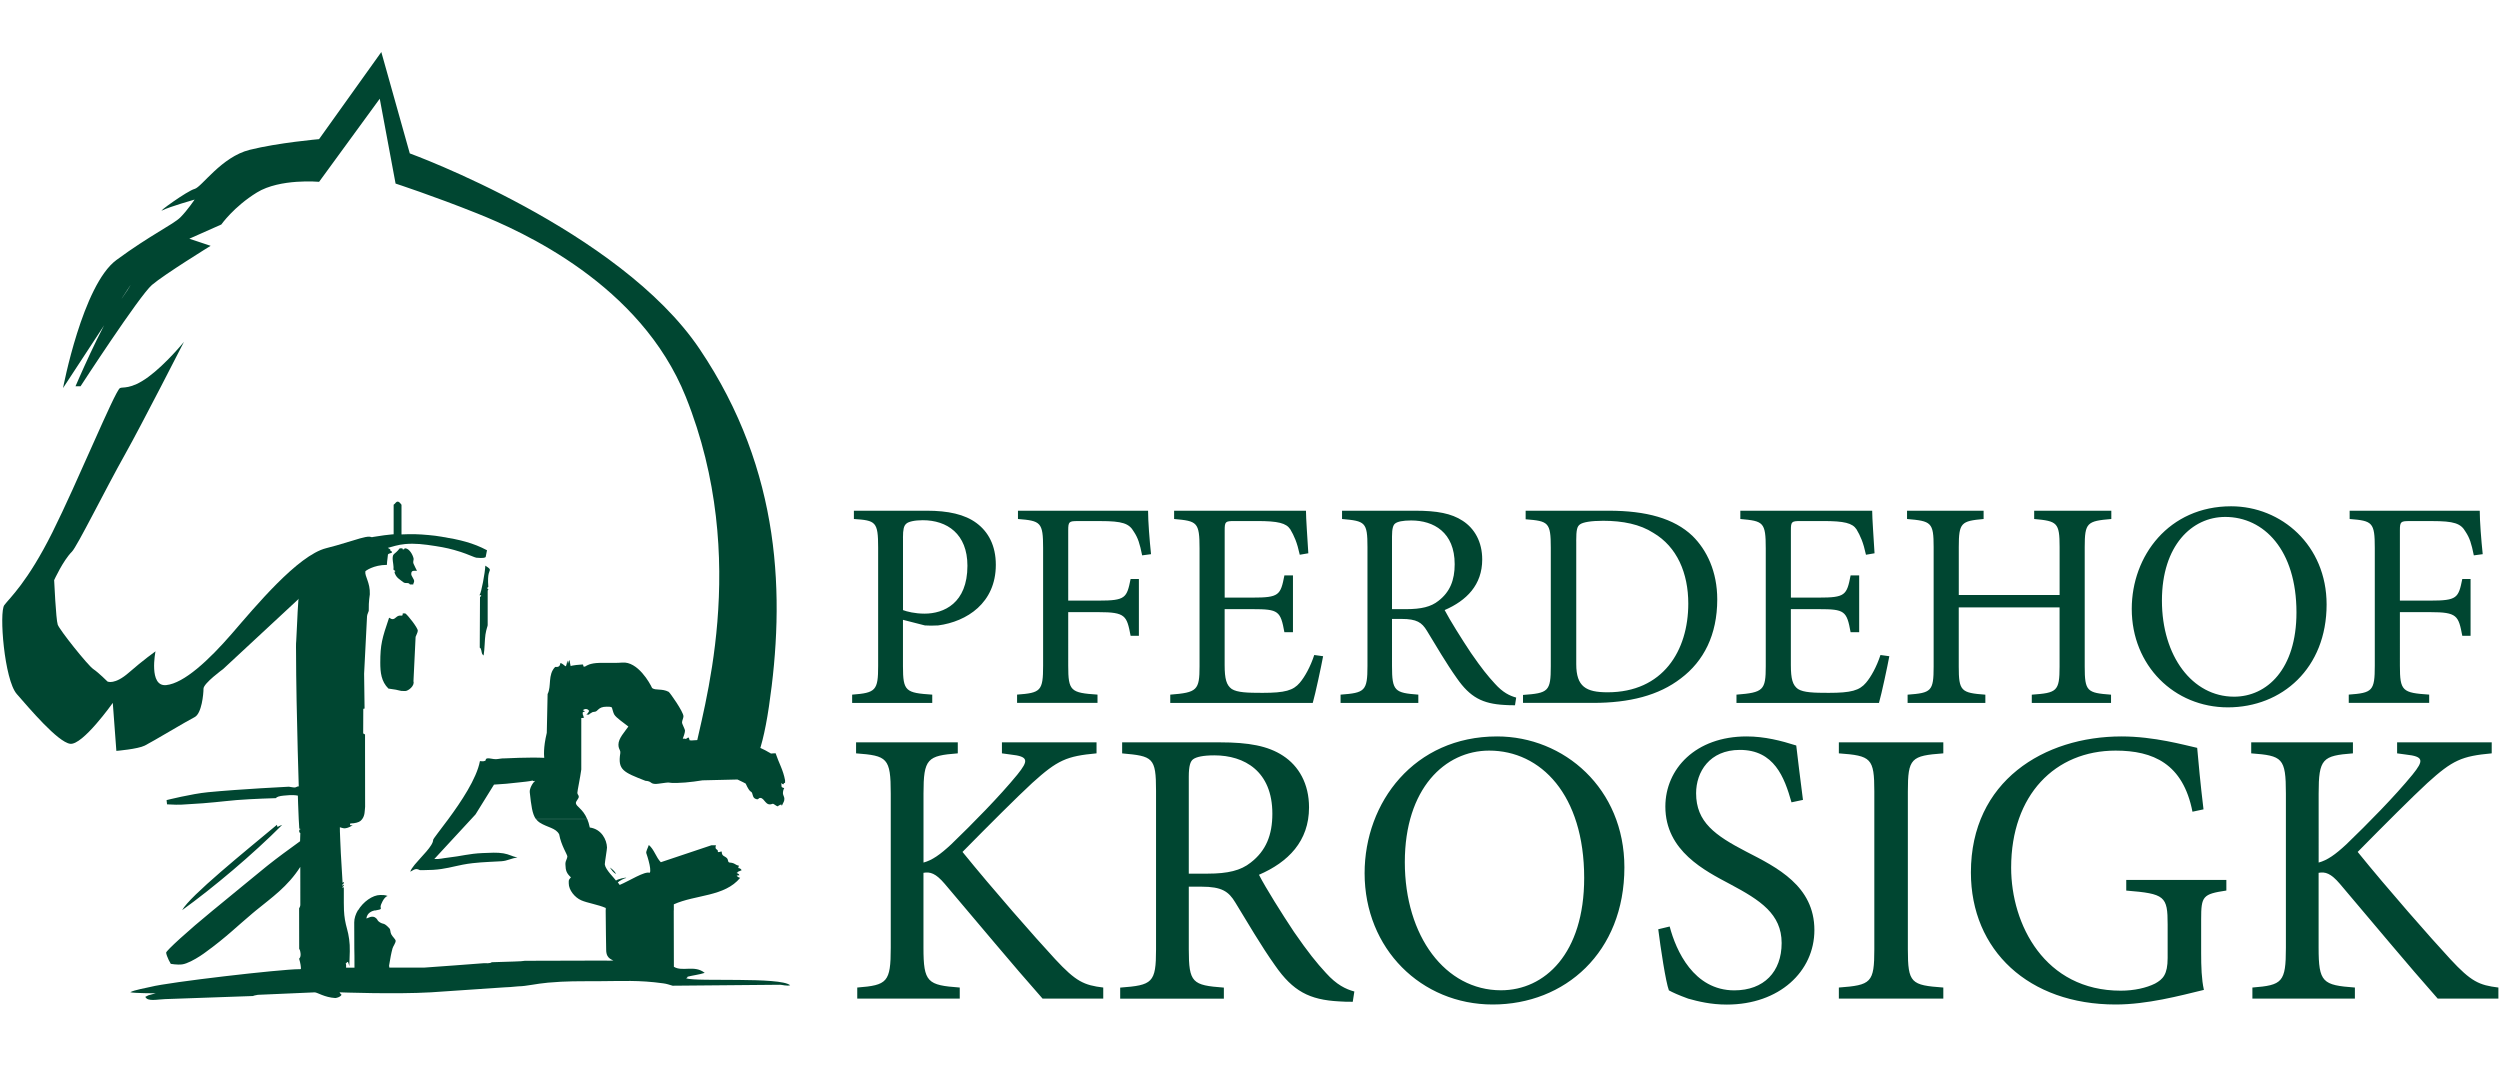 <?xml version="1.0" encoding="utf-8"?>
<!-- Generator: Adobe Illustrator 24.0.2, SVG Export Plug-In . SVG Version: 6.00 Build 0)  -->
<svg version="1.1" id="Ebene_1" xmlns="http://www.w3.org/2000/svg" xmlns:xlink="http://www.w3.org/1999/xlink" x="0px" y="0px"
	 viewBox="0 0 700 300" style="enable-background:new 0 0 700 300;" xml:space="preserve">
<style type="text/css">
	.st0{clip-path:url(#SVGID_2_);fill:#004631;}
</style>
<g>
	<defs>
		<rect id="SVGID_1_" x="0.65" y="14.57" width="698.9" height="266.69"/>
	</defs>
	<clipPath id="SVGID_2_">
		<use xlink:href="#SVGID_1_"  style="overflow:visible;"/>
	</clipPath>
	<path class="st0" d="M164.43,229.33c0.28,0.66,0.52,1.44,0.71,2.37c3.27,0.44,4.75,3.4,4.82,5.6c0.01,0.5-0.61,4.12-0.61,4.63
		c0,0.06,0,0.12,0.01,0.18l-4.6,0h4.6c0.21,1.46,2.76,3.86,3.12,4.45c0.33-0.37,2.88-1.01,2.85-0.73c-0.48,0.03-2.01,0.88-2.35,1.25
		c0.17,0.12,0.37,0.53,0.53,0.7c2.62-1.08,7.07-3.96,8.38-3.38c-0.02-0.14,0.16-0.04,0.18-0.54c0.02-0.48-0.06-1.1-0.19-1.73
		c-0.31-1.5-0.87-3.1-0.91-3.22c-0.17-0.48,0.41-1.43,0.7-2.32c1.52,1.28,2.02,3.48,3.36,4.83l14.15-4.74h1.29
		c-0.5,1.45,0.7,0.9,0.53,1.87c0.36,0.16,0.61-0.14,1.08-0.12c0,1.41,0.87,1.19,1.48,1.88c0.43,0.48,0.13,1.18,0.81,1.21
		c0.9,0.04,1.34,0.37,1.74,0.6h0c0.23,0.13,0.44,0.23,0.72,0.22c0.03,0.28,0,0.55-0.17,0.68c0.17,0.13,0.59-0.08,1,0.64l-1.04,0.43
		c0.03,0.14-0.2,0.21-0.37,0.34c0.17,0.13,0.6,0.14,0.8,0.64c-0.29,0.05-0.62,0.02-0.79,0.15c0.17,0.13,0.5,0.52,0.99,0.57
		c-4.35,5.32-12.51,4.68-18.58,7.42l0,1.7h-19.06c0-0.23,0-0.46,0-0.68c-2.05-0.92-5.21-1.41-6.85-2.14
		c-1.87-0.81-3.51-2.91-3.51-4.73c0-1.01-0.08-0.92,0.61-1.7c-1.18-1.09-1.5-1.86-1.54-3.55v0c0-0.14,0-0.29,0-0.44
		c0-0.5,0.54-1.35,0.54-1.85c0-0.53-1.75-3.12-2.29-6.2c-0.94-1.82-3.24-1.89-5.45-3.29c-0.42-0.27-0.76-0.6-1.05-1L164.43,229.33z
		 M111.92,153.53h0.6c0.5,0-0.1,0.3,0.41,0.3c0.51,0,0.08-0.35,0.58-0.3c1.11,0.09,2.07,1.8,2.29,2.83
		c0.11,0.53-0.31,0.86,0.04,1.59c0.34,0.72,0.67,1.45,0.91,1.87c-1.05,0.02-1.6-0.15-1.6,0.95c0,0.5,0.81,1.41,0.81,1.91
		s-0.22,0.49-0.25,0.97h-0.93c-0.41-0.73-1.19-0.11-1.87-0.64c-1.03-0.82-1.83-1.17-2.33-2.4c-0.26-0.64-0.04-0.51,0.13-0.67
		c-0.09-0.3-0.44-0.12-0.56-0.54c0.17-0.64-0.21-2.26-0.21-2.92C109.94,154.78,110.45,155.45,111.92,153.53 M112.77,171.76h0.71
		c0.63,0.37,3.5,4.01,3.5,4.82c0,0.5-0.41,1.14-0.61,1.73l-0.6,12.45c0.4,1.24-1.44,2.73-2.32,2.73c-2.15,0-0.77-0.2-4.69-0.69
		c-2.02-1.98-2.28-4.57-2.28-7.26c0-5.06,0.51-6.83,2.46-12.56c0.26-0.02,0.46,0.38,0.97,0.38c0.86,0,1.08-1.01,2.15-1h0.55
		C112.77,172.18,112.74,172.05,112.77,171.76 M152.34,210.14c0.05-1.14,0.24-2.78,0.76-4.95l0.23-10.86
		c1.14-2.21-0.02-5.39,2.11-7.58c0.88,0.07,1.37-0.14,1.45-1.07c0.47-0.03,0.91,0.51,1.46,0.89c0.35-0.19,0.38-1.24,0.49-1.64
		c0.1,0.2,0.09,0.56,0.2,0.91c0.11-0.35,0.13-0.78,0.44-1c0.06,0.5,0.17,1.13,0.31,1.67c0.27-0.21,2.75-0.46,3.26-0.46
		c0.51,0,0.03,0.61,0.54,0.61c0.54,0,0.54-0.55,2.59-0.91c1.79-0.32,5.47,0,8.04-0.23c4.35-0.38,7.76,5.76,8.37,7.13
		c1,0.75,2.74,0.07,4.63,1.06c0.34,0.18,4.15,5.61,4.15,6.85c0,0.5-0.4,1.21-0.4,1.71c0,0.5,0.83,1.85,0.83,2.35
		c0,0.5-0.44,1.82-0.63,2.16c0.18,0.15,0.62-0.06,0.79,0.12c0.36-0.01,0.43-0.41,0.91-0.38l0.23,0.76c0.95,0.16,0.66-0.15,6.51-0.15
		c0.83,0,2.71,0.41,5.34,0.46c3.22,0.06,6.4,0.97,9.42,2.54h0c0.51,0.27,1.01,0.55,1.51,0.86c0.38,0,0.83-0.1,1.29-0.08
		c0.92,2.77,2.12,4.64,2.65,7.58v0.7c-0.28,0.02-0.38,0.12-0.41,0.4c-0.27,0.03-0.55-0.2-0.66-0.37c0,0,0.07,0.37,0.07,0.87
		s0.32,0.33,0.77,0.61c-0.23,0.29-0.37,0.9-0.37,1.4c0,0.51,0.4,1.01,0.4,1.51c0,0.86-0.21,0.84-0.7,2.01c0,0-0.08-0.23-0.21-0.4
		c-0.13,0.17-0.82,0.27-0.86,0.55c-0.68-0.06-1.16-0.86-1.6-0.69c-1.91,0.76-2.11-1.61-3.36-1.67c-0.5-0.03-0.48,0.48-0.97,0.38
		c-1.13-0.24-1.08-1.05-1.3-1.65c-0.3-0.84-0.53,0.15-1.83-2.74c0,0-1.26-0.69-2.29-1.14l-9.8,0.23c-1,0.2-3.77,0.53-4.86,0.61
		c-4.04,0.3-4.25,0-4.75,0c-0.5,0-2.93,0.4-3.43,0.4c-1.72,0-1.04-0.75-2.95-0.88c-6.12-2.41-7.79-3-7.03-7.71
		c0.05-0.33,0-0.56-0.09-0.78c-0.16-0.4-0.43-0.78-0.43-1.62c0-1.81,1.74-3.55,2.78-5.09c-1.08-0.89-3.42-2.41-3.97-3.39
		c-0.3-0.55-0.46-1.42-0.65-1.95c-0.38-0.23-0.93-0.21-1.43-0.21c-2.65,0-2.29,1.45-3.6,1.45c-0.5,0-0.69,0.33-0.86,0.33
		c-0.37,0.38-0.26,0.02-0.5,0.43h-0.76c0.46-0.34,0.61-0.7,0.81-1.04c-0.18-0.15-0.4-0.52-0.91-0.52c-0.5,0-0.56,0.19-0.91,0.32
		c0.17,0.11,0.37,0.11,0.6,0.42c-0.29,0.06-0.42,0.03-0.6,0.2V200c0.18,0.16,0.15,0.9,0.42,0.76c-0.13,0.27-0.4,0.3-0.82,0.27v9.09
		h-2.61h2.61v5.33c-0.29,2.22-1.1,6.03-1.1,6.54c0,0.5,0.4,0.6,0.4,1.11s-0.81,1.21-0.81,1.71c0,1.05,1.9,1.53,3.15,4.5l-14.37,0
		c-0.99-1.4-1.29-3.71-1.7-7.52c-0.1-0.95,0.82-2.66,1.49-3.1c-0.01-0.16-0.52,0.22-0.67-0.14c-1.2,0.29-2.42,0.35-3.97,0.54
		c-2.67,0.31-4.18,0.45-6.86,0.6l-5.17,8.34l-1.17,1.27l-10.38,11.23c1.54,0.07,2.32-0.23,3.81-0.39c3.79-0.42,5.89-1.12,9.7-1.28
		c2.29-0.09,4.08-0.22,5.87,0.08c1.57,0.26,2.41,0.86,3.91,1.17c-1.81,0.2-2.71,0.92-4.51,1.04c-2.44,0.16-4.88,0.19-7.99,0.53
		c-1.02,0.11-1.93,0.26-2.78,0.42h-0.01c-2.81,0.54-5,1.26-8.37,1.46c-1.43,0.08-3.66,0.08-3.66,0.08c-0.09-0.05-0.58-0.3-0.99-0.3
		c-0.5,0-0.97,0.34-1.7,0.74c0.13-0.52,0.6-1.2,1.23-1.97h4.34h-4.34c1.87-2.27,5.16-5.28,5.17-6.93c0-0.31,1.91-2.65,4.28-5.87
		c3.47-4.7,7.91-11.29,8.82-16.2c0.22-0.07,0.75,0.22,1.43-0.08c0.41-0.18-0.07-0.56,0.69-0.69c0.53-0.09,1.61,0.25,2.36,0.23
		c0.68-0.02,1.68-0.29,2.57-0.23c0,0,6.69-0.35,10.96-0.15C152.42,212.21,152.27,211.55,152.34,210.14 M170.78,242.91
		c0.48,0.33,1.2,0.84,1.74,1.78C171.78,244.48,171.11,243.38,170.78,242.91 M135.89,158.38c0.52,0.42,1.27,0.69,1.27,1.19
		s-0.74,0.8-0.43,4.73c0.02,0.2-0.28-0.03-0.28,0.47c0,0.07,0.27,0.28,0.38,0.34c-0.09-0.01-0.28,0.01-0.28,0.4l0,9.54
		c0,0.26-0.37,1.02-0.62,2.61c-0.24,1.53-0.18,3.81-0.52,5.92c-0.18-0.38-0.27-0.16-0.42-0.52c-0.18-0.4-0.2-1.6-0.66-1.71
		l0.07-14.36c0.04,0.04,0.27,0.25,0.33-0.18c0.05-0.39-0.71,0.1-0.4-0.3C134.75,165.96,135.83,160.36,135.89,158.38 M77.55,230.94
		c0.06,0.29,0.03,0.42,0.18,0.59c0.34-0.19,0.75-0.39,1.28-0.56c-8.23,8.27-19.23,17.53-28.02,23.88
		C53.18,250.85,68.61,238.4,77.55,230.94 M55.99,267.71c-1.52,0.98-3.59,2.13-4.99,2.32c-1.34,0.18-3.18-0.15-3.18-0.15
		c-0.4-0.65-0.8-1.5-1.05-2.18c-0.15-0.42-0.25-0.77-0.25-0.96c0-0.53,6.14-6.16,13.09-11.84h2.72h-2.72
		c0.27-0.22,0.53-0.43,0.8-0.65c5.16-4.18,10.74-8.88,14.13-11.59c0.23-0.18,0.46-0.36,0.69-0.55c2.46-1.95,5.37-4.09,8.79-6.56
		l0.07-2.28c-0.18-0.17-0.32-0.12-0.32-0.62s0.23-0.37,0.4-0.49c0,0-0.1-0.12-0.37-0.15c-0.06-0.76-0.11-1.71-0.16-2.71
		c-0.15-3.04-0.24-6.52-0.24-6.52c-1.5-0.31-3.36-0.05-3.92-0.01c-1.22,0.09-2.18,0.41-2.16,0.71c0,0-6.75,0.19-11.06,0.54
		c-2.37,0.19-3.7,0.39-6.07,0.6c-2.65,0.23-4.15,0.4-6.8,0.52c-2.58,0.11-2.32,0.31-6.62,0.08l-0.13-1.19c0,0,7.03-1.77,11.62-2.21
		c9.15-0.88,22.61-1.54,22.61-1.54c0.2,0,1.11,0.22,1.61,0.22c0.5,0,0.61-0.32,1.17-0.32c0,0-0.13-4.15-0.29-10.06
		c-0.21-8.05-0.46-19.35-0.47-27.89c0-0.79-0.03-1.23,0-2.02c0.01-0.35,0.03-0.55,0.06-0.9c0.26-4.25,0.27-6.65,0.57-10.89
		c0.25-3.53,0.77-9.04,0.77-9.04c0-0.3,0.97-1.38,0.93-1.59c8.83-7.09,25-8.19,25-8.19l0-8.28c0.45-0.24,0.63-0.86,1.13-0.86
		c0.51,0,0.85,0.64,1.07,0.87l0,8.31c2.97-0.13,4.66-0.09,7.62,0.18c1.41,0.13,2.2,0.23,3.6,0.46c5.11,0.83,8.83,1.72,12.72,3.79
		l-0.38,1.92c-0.64,0.44-2.11,0.17-2.62,0.17c-0.31,0-2.63-1.07-4.35-1.61c-2.69-0.85-4.26-1.21-7.06-1.65
		c-3.29-0.51-5.74-0.81-8.53-0.56c-1.94,0.17-3.73,0.77-4.83,1.07c0.18,0.11,0.93,0.43,0.72,0.77c0.03,0.27,0.43-0.03,0.43,0.47
		c0,0.28-0.68,0.17-1.11,0.59c0.04,0.13-0.29,1.95-0.3,2.93c-3.75,0-6.02,1.71-6.03,1.8c-0.22,1.42,1.38,3.13,1.25,6.44
		c-0.02,0.5-0.34,1.59-0.3,4.64c0.04,0.04-0.48,1.03-0.48,1.51l-0.82,16.1l0.13,9.75c0,0-0.39,0-0.36,0.14l-0.03,6.78
		c-0.03,0.07,0.65,0.35,0.52,0.35l0,4.44l0.02,15.8c-0.13,1.17-0.04,2.35-0.79,3.39h-4.45l4.45,0c-0.14,0.19-0.32,0.39-0.53,0.57
		c-0.4,0.35-1.55,0.69-2.75,0.69c-0.28,0.12-0.09,0.29-0.13,0.43c0.17,0.14,0.54,0.07,0.73,0c-0.44,0.42-1.39,0.87-2.19,0.94
		c-0.43,0.04-1.41-0.31-1.41-0.31c-0.06,0.24,0.27,7.24,0.27,7.24l0.19,3.22h-5.82h5.82l0.3,5.06c0,0.2,0.35-0.52,0.35-0.01
		c0,0.5-0.4,0.24-0.4,0.74c0,0.51,0.4-0.54,0.4-0.04s-0.35,0.18-0.35,0.68c0,0.5,0.35-0.48,0.35,0.02v4.3
		c0,0.75,0.01,1.42,0.04,2.03v0c0.09,1.92,0.34,3.36,0.89,5.35c0.43,1.54,0.81,3.74,0.74,6.16l-0.04,1.29l-0.09,2.88
		c0,0-0.24-1.03-0.41-1.21c-0.36,0.01-0.28,0.34-0.62,0.46c0.17,0.11,0.15,0.82,0.12,1.15l2.35,0c0-1.62,0-2.63-0.01-3.29
		c-0.01-2.69-0.06,0.42-0.06-9.37c0-1.16,0.4-2.34,1.04-3.42l4.86,0c-1.03,0.24-2.25,0.72-2.5,2.29c0.37,0.06,1.63-1.09,2.75-0.04
		c0.5,0.47,0.24,0.61,0.94,1.08c1.19,0.78,1.11-0.05,2.82,1.81c0.25,0.27,0.16,1.03,0.47,1.61c0.4,0.75,1.18,1.36,1.22,1.8
		c0.05,0.56-0.7,1.51-0.88,2.15c-0.19,0.7-0.34,1.37-0.48,2.08c-0.15,0.82-0.29,1.69-0.48,2.74l0.08,0.54h9.83
		c0.51,0,16.65-1.23,16.65-1.23c0.4,0,1.75,0.13,2.19-0.27c5.05-0.18,8.46-0.2,9.28-0.4l22.01-0.06c0.5,0,2.22,0.07,2.76-0.04
		c-0.75-0.29-1.31-0.67-1.65-1.28c-0.24-0.43-0.36-0.99-0.36-1.72c0-0.48-0.13-7-0.14-11.07l19.06,0l0.03,12.79l0.01,3.06
		c2.42,1.47,5.8-0.59,8.63,1.7c-1.48,0.49-3.41,0.71-4.78,1.07c0.02,0.14-0.23,0.36-0.41,0.47c3.22,1.01,26.36-0.48,29.12,1.93
		c-0.88,0.28-2.3-0.14-2.81-0.14S188.33,276,188.33,276c-1-0.28-1.55-0.52-2.59-0.66c-6.93-0.96-11.32-0.63-18.57-0.6
		c-5.35,0.02-8.38-0.06-13.71,0.4c-3.25,0.28-6.24,1.03-8.31,1.03c-0.51,0-1.75,0.2-2.26,0.2c-0.5,0-2.25,0.14-2.45,0.14
		c0,0-9.63,0.66-15.78,1.07c-1.55,0.1-2.43,0.18-3.98,0.27c-9.98,0.58-25.64,0-25.64,0c0.18,0.09,0.33,0.62,0.62,0.67
		c-0.46,0.78-1.69,0.93-1.76,0.93c-3.08-0.18-5.01-1.59-5.79-1.59l-15.91,0.69c0.04,0.04-1.46,0.21-1.24,0.33
		c0,0-15.64,0.57-24.73,0.87c-2.22,0.07-4.93,0.77-5.54-0.64c0.17-0.03,0.5-0.29,0.84-0.42c0.37-0.14,2.11-0.56,2.11-0.56
		s-6.27-0.02-7.16-0.31c1.04-0.63,4.65-1.23,5.7-1.5c5.04-1.33,36.47-4.95,41.6-4.95c0.51,0,0.5,0.03,0.47-0.47
		c-0.04-0.9-0.47-2.45-0.5-2.48c-0.01-0.02,0.28-0.16,0.38-0.7c0.04-0.21,0.06-0.47,0.02-0.81c-0.05-0.5-0.12-0.82-0.38-1.25
		l-0.02-10.73v-0.6c0,0,0.4-0.6,0.34-1.01l-0.01-10.59c-3.54,5.53-7.96,8.56-12.42,12.2h0c-0.32,0.26-0.63,0.53-0.95,0.79
		c-4.36,3.66-7.41,6.74-13.03,10.81C57.35,266.78,56.74,267.23,55.99,267.71L55.99,267.71z M100.24,254.92
		c1.43-2.41,4.08-4.32,6.23-4.32c0.51,0,1.38-0.03,2.06,0.27c-1.09,0.29-1.96,2.6-1.96,2.85c0,0.5,0.02,0.15,0.07,0.65
		c0.03,0.33-0.69,0.36-1.53,0.56H100.24z"/>
	<path class="st0" d="M699.55,279.6v-3.09c-5.41-0.66-7.62-1.65-13.46-7.95c-5.52-5.96-17.55-19.65-25.94-30.02
		c7.51-7.62,15.34-15.45,19.54-19.32c7.06-6.4,9.6-7.51,17.99-8.28v-3.09h-26.49v3.09l2.43,0.33c5.08,0.55,5.08,1.66,1.88,5.63
		c-4.97,6.07-12.47,13.69-18.55,19.54c-3.09,2.87-5.3,4.42-7.73,5.08V222.2c0-9.83,1.1-10.6,9.6-11.26v-3.09h-28.48v3.09
		c8.72,0.66,9.71,1.22,9.71,11.26v43.16c0,9.71-0.99,10.49-9.38,11.15v3.09h28.7v-3.09c-9.05-0.66-10.16-1.43-10.16-11.15v-20.97
		c1.88-0.33,3.42,0.11,5.96,3.09c9.93,11.7,18.88,22.52,27.38,32.12H699.55z M623.39,246.38h-28.04v2.98
		c10.82,0.88,11.59,1.55,11.59,9.49v9.38c0,4.64-1.33,5.96-3.53,7.17c-2.43,1.21-5.85,1.99-9.6,1.99
		c-21.3,0-30.69-18.55-30.69-34.44c0-20.42,12.36-32.78,29.25-32.78c10.49,0,18.88,3.64,21.52,17.11l3.09-0.66
		c-0.88-7.28-1.43-13.36-1.77-17.22c-3.53-0.77-12.03-3.2-21.19-3.2c-21.64,0-42.17,12.47-42.17,38.08
		c0,21.85,16.23,36.98,40.51,36.98c8.83,0,17.88-2.43,24.73-4.09c-0.66-2.98-0.77-6.51-0.77-10.38v-9.38c0-6.51,0.44-7.06,7.06-8.06
		V246.38z M544.13,279.6v-3.09c-9.05-0.66-9.93-1.21-9.93-10.71v-44.15c0-9.38,0.88-10.04,9.93-10.71v-3.09h-29.25v3.09
		c9.05,0.66,9.93,1.32,9.93,10.71v44.15c0,9.38-0.88,10.04-9.93,10.71v3.09H544.13z M504.83,223.97
		c-0.88-6.96-1.43-11.26-1.88-15.23c-4.19-1.33-8.83-2.54-13.91-2.54c-14.24,0-22.74,9.05-22.74,19.65
		c0,12.47,11.15,17.99,18.21,21.75c8.28,4.42,14.35,8.28,14.35,16.45c0,8.06-4.97,13.25-13.25,13.25
		c-11.37,0-16.34-11.15-18.1-17.88l-3.2,0.77c0.66,5.3,2.1,14.79,2.98,17.11c0.99,0.55,2.65,1.32,5.41,2.32
		c2.76,0.77,6.29,1.66,10.82,1.66c14.68,0,24.51-9.27,24.51-20.86c0-12.36-10.49-17.55-19.1-21.97
		c-8.72-4.53-14.02-8.28-14.02-16.34c0-5.96,3.75-12.14,12.25-12.14c9.6,0,12.47,7.62,14.46,14.68L504.83,223.97z M416.97,210.17
		c14.46,0,26.6,12.36,26.6,35.65c0,21.19-11.04,31.46-23.29,31.46c-15.57,0-26.93-15.12-26.93-35.87
		C393.35,220.77,404.61,210.17,416.97,210.17 M419.18,206.2c-23.18,0-37.09,18.44-37.09,38.3c0,21.19,15.89,36.76,35.87,36.76
		c20.2,0,36.87-14.57,36.87-38.41C454.83,220.77,437.94,206.2,419.18,206.2 M332.86,244.61v-27.15c0-2.98,0.44-4.31,1.21-4.86
		c0.88-0.66,2.76-1.1,5.96-1.1c8.39,0,16.23,4.42,16.23,16.34c0,5.96-1.77,10.38-6.07,13.69c-2.76,2.21-6.4,3.09-12.03,3.09H332.86z
		 M379.22,277.62c-2.43-0.66-4.97-1.88-7.95-5.19c-2.65-2.87-4.97-5.74-8.94-11.48c-3.31-4.97-7.95-12.36-9.82-16.01
		c8.17-3.53,14.02-9.38,14.02-18.87c0-6.62-2.87-11.59-7.28-14.46c-4.2-2.76-9.6-3.75-17.66-3.75H314.2v3.09
		c8.61,0.77,9.49,1.1,9.49,10.49v44.38c0,9.38-0.99,10.04-10.04,10.71v3.09h29.03v-3.09c-8.83-0.66-9.82-1.32-9.82-10.71v-17.55
		h3.53c5.74,0,7.62,1.33,9.49,4.42c3.31,5.41,7.29,12.25,11.15,17.66c4.97,7.17,9.6,9.6,17.88,10.04c1.32,0.11,2.54,0.11,3.86,0.11
		L379.22,277.62z M308.91,279.6v-3.09c-5.41-0.66-7.62-1.65-13.47-7.95c-5.52-5.96-17.55-19.65-25.94-30.02
		c7.51-7.62,15.34-15.45,19.54-19.32c7.07-6.4,9.6-7.51,17.99-8.28v-3.09h-26.49v3.09l2.43,0.33c5.08,0.55,5.08,1.66,1.88,5.63
		c-4.97,6.07-12.47,13.69-18.54,19.54c-3.09,2.87-5.3,4.42-7.73,5.08V222.2c0-9.83,1.1-10.6,9.6-11.26v-3.09H239.7v3.09
		c8.72,0.66,9.71,1.22,9.71,11.26v43.16c0,9.71-0.99,10.49-9.38,11.15v3.09h28.7v-3.09c-9.05-0.66-10.16-1.43-10.16-11.15v-20.97
		c1.88-0.33,3.42,0.11,5.96,3.09c9.94,11.7,18.88,22.52,27.38,32.12H308.91z"/>
	<path class="st0" d="M695.16,155.17c-0.41-3.89-0.83-9.19-0.83-12.17h-36.43v2.32c6.38,0.5,7.04,0.91,7.04,8.11v32.95
		c0,7.12-0.66,7.62-7.29,8.11v2.32h22.52v-2.32c-7.53-0.5-8.2-0.99-8.2-8.11V171.4h8.53c7.53,0,7.87,0.99,8.94,6.62h2.32v-15.9
		h-2.32c-1.08,5.3-1.41,6.05-8.94,6.05h-8.53v-19.7c0-2.4,0.25-2.57,2.65-2.57h6.29c6.29,0,8.11,0.66,9.44,2.98
		c1.16,1.74,1.65,3.31,2.32,6.62L695.16,155.17z M623.06,144.74c10.85,0,19.95,9.27,19.95,26.74c0,15.9-8.28,23.59-17.47,23.59
		c-11.67,0-20.2-11.34-20.2-26.9C605.34,152.69,613.78,144.74,623.06,144.74 M624.71,141.76c-17.38,0-27.82,13.83-27.82,28.73
		c0,15.9,11.92,27.57,26.91,27.57c15.15,0,27.65-10.93,27.65-28.81C651.45,152.69,638.79,141.76,624.71,141.76 M591.18,143h-21.61
		v2.32c6.46,0.58,7.12,0.99,7.12,7.87v13.41h-28.23v-13.41c0-6.87,0.66-7.29,6.95-7.87V143h-21.44v2.32
		c6.79,0.58,7.45,0.91,7.45,7.87v33.45c0,6.96-0.66,7.37-7.29,7.87v2.32h21.77v-2.32c-6.79-0.5-7.45-0.99-7.45-7.87v-16.56h28.23
		v16.56c0,6.96-0.75,7.37-7.78,7.87v2.32h22.19v-2.32c-6.71-0.5-7.37-0.91-7.37-7.87v-33.45c0-6.87,0.66-7.29,7.45-7.87V143z
		 M526.53,183.4c-1.08,3.31-2.65,6.13-4.06,7.78c-1.82,2.15-4.14,2.82-10.43,2.82c-4.14,0-7.04-0.08-8.61-1.08
		c-1.49-1.07-1.99-2.81-1.99-6.71v-15.65h7.87c7.2,0,7.78,0.5,8.86,6.46h2.4v-15.9h-2.4c-1.08,5.55-1.49,6.21-8.94,6.21h-7.78
		v-18.79c0-2.49,0.17-2.65,2.73-2.65h6.29c5.96,0,8.2,0.58,9.35,2.32c1.08,1.82,1.9,3.64,2.65,7.12l2.4-0.41
		c-0.25-4.22-0.66-9.85-0.66-11.92h-36.92v2.32c6.46,0.58,7.12,0.83,7.12,8.28v32.95c0,6.71-0.66,7.37-8.2,7.95v2.32h39.9
		c0.74-2.57,2.4-10.35,2.9-13.08L526.53,183.4z M441.34,151.53c0-3.23,0.25-4.14,1.08-4.72s2.98-0.99,6.46-0.99
		c5.55,0,10.35,0.99,14.07,3.39c6.62,3.89,9.77,11.26,9.77,19.79c0,13.25-7.12,24.84-22.6,24.84c-6.04,0-8.77-1.57-8.77-7.87V151.53
		z M427.18,143v2.4c6.37,0.5,7.04,0.83,7.04,7.95v33.2c0,7.04-0.66,7.53-7.78,8.03v2.23h19.62c10.18,0,18.38-2.07,24.59-6.87
		c6.38-4.8,10.18-12.17,10.18-22.1c0-7.78-2.9-13.82-6.95-17.8c-5.13-4.88-12.91-7.04-23.43-7.04H427.18z M389.76,170.57v-20.37
		c0-2.23,0.33-3.23,0.91-3.64c0.66-0.5,2.07-0.83,4.47-0.83c6.29,0,12.17,3.31,12.17,12.25c0,4.47-1.32,7.78-4.55,10.26
		c-2.07,1.66-4.8,2.32-9.02,2.32H389.76z M424.53,195.32c-1.82-0.5-3.73-1.41-5.96-3.89c-1.98-2.15-3.73-4.3-6.7-8.61
		c-2.49-3.73-5.96-9.27-7.37-12c6.13-2.65,10.52-7.04,10.52-14.16c0-4.97-2.15-8.69-5.47-10.84c-3.15-2.07-7.2-2.82-13.25-2.82
		h-20.53v2.32c6.46,0.58,7.12,0.83,7.12,7.87v33.28c0,7.04-0.74,7.53-7.53,8.03v2.32h21.77v-2.32c-6.62-0.5-7.37-0.99-7.37-8.03
		V173.3h2.65c4.3,0,5.71,0.99,7.12,3.31c2.48,4.06,5.46,9.19,8.36,13.25c3.73,5.38,7.2,7.2,13.41,7.53c0.99,0.08,1.91,0.08,2.9,0.08
		L424.53,195.32z M367.99,183.4c-1.08,3.31-2.65,6.13-4.06,7.78c-1.82,2.15-4.14,2.82-10.43,2.82c-4.14,0-7.04-0.08-8.61-1.08
		c-1.49-1.07-1.99-2.81-1.99-6.71v-15.65h7.87c7.2,0,7.78,0.5,8.86,6.46h2.4v-15.9h-2.4c-1.07,5.55-1.49,6.21-8.94,6.21h-7.78
		v-18.79c0-2.49,0.17-2.65,2.73-2.65h6.29c5.96,0,8.2,0.58,9.35,2.32c1.08,1.82,1.9,3.64,2.65,7.12l2.4-0.41
		c-0.25-4.22-0.66-9.85-0.66-11.92h-36.92v2.32c6.46,0.58,7.12,0.83,7.12,8.28v32.95c0,6.71-0.66,7.37-8.2,7.95v2.32h39.9
		c0.74-2.57,2.4-10.35,2.9-13.08L367.99,183.4z M322.29,155.17c-0.41-3.89-0.83-9.19-0.83-12.17h-36.43v2.32
		c6.38,0.5,7.04,0.91,7.04,8.11v32.95c0,7.12-0.66,7.62-7.29,8.11v2.32h22.52v-2.32c-7.53-0.5-8.2-0.99-8.2-8.11V171.4h8.53
		c7.53,0,7.87,0.99,8.94,6.62h2.32v-15.9h-2.32c-1.07,5.3-1.41,6.05-8.94,6.05h-8.53v-19.7c0-2.4,0.25-2.57,2.65-2.57h6.29
		c6.29,0,8.11,0.66,9.44,2.98c1.16,1.74,1.65,3.31,2.32,6.62L322.29,155.17z M252.83,150.54c0-2.32,0.25-3.31,0.91-3.89
		c0.58-0.58,2.32-0.99,4.64-0.99c6.79,0,12.5,3.81,12.5,12.75c0,10.52-6.62,13.41-12,13.41c-2.73,0-4.97-0.58-6.04-0.99V150.54z
		 M239.09,143v2.32c6.13,0.41,6.79,0.74,6.79,8.03v33.12c0,6.87-0.66,7.53-7.28,8.03v2.32h22.43v-2.32c-7.45-0.5-8.2-0.91-8.2-7.95
		v-13l6.13,1.57c0.91,0.08,2.48,0.08,3.73,0c8.03-1.07,16.14-6.29,16.14-16.97c0-5.46-2.15-9.27-5.38-11.67
		c-3.31-2.48-8.03-3.48-13.91-3.48H239.09z"/>
	<path class="st0" d="M203.24,214.25c0,0-10.83,8.42-8.84-3.03c1.99-11.45,16.05-54.19-2.4-100.16
		c-12.64-31.48-45.89-46.3-58.34-51.28s-22.9-8.38-22.9-8.38l-4.43-23.76L89.35,50.91c0,0-10.95-1-17.42,2.99
		c-6.47,3.98-9.96,8.96-9.96,8.96l-8.96,3.98l5.97,1.99c0,0-12.94,7.97-16.43,10.95c-3.49,2.99-20,28.38-20,28.38h-1.41
		c0,0,7.47-17.43,10.95-21.91c3.49-4.48,4.48-6.47,4.48-6.47l-18.92,28.88c0,0,5.48-28.88,14.94-35.85
		c9.46-6.97,15.93-9.96,17.92-11.95c1.99-1.99,3.98-4.98,3.98-4.98s-6.97,1.99-8.96,2.99c-1.99,1,6.97-5.48,8.96-5.97
		c1.99-0.5,7.47-8.96,15.43-10.95s19.42-2.99,19.42-2.99l17.43-24.39l7.97,28.38c0,0,58.6,21.3,81.15,54.77
		c23.15,34.35,23.9,69.7,19.42,100.08C210.83,228.15,203.24,214.25,203.24,214.25"/>
	<path class="st0" d="M51.51,95.72c0,0-11.95,23.4-16.43,31.37c-5.6,9.96-13.48,25.92-14.94,27.38c-2.49,2.49-4.98,7.97-4.98,7.97
		s0.5,10.95,1,12.45c0.5,1.49,8.46,11.45,9.96,12.45c1.49,1,3.98,3.49,3.98,3.49s1.99,1,5.97-2.49c3.98-3.48,7.47-5.97,7.47-5.97
		s-1.99,9.96,2.99,9.46c4.98-0.5,11.95-6.97,18.42-14.44c6.47-7.47,18.42-21.91,26.39-23.9c7.96-1.99,12.94-4.48,12.94-2.49
		c0,1.99-2.99,9.96-6.47,10.46c-3.49,0.5-6.97-0.5-14.44,6.47c-7.47,6.97-20.91,19.42-20.91,19.42s-5.48,3.98-5.48,5.48
		c0,1.49-0.5,6.97-2.49,7.97c-1.99,0.99-11.95,6.97-13.94,7.96c-1.99,1-7.97,1.49-7.97,1.49l-1-13.44c0,0-8.46,11.95-11.95,11.45
		c-3.48-0.5-11.45-9.96-14.94-13.94c-3.48-3.98-4.98-22.9-3.48-24.89c1.49-1.99,6.47-6.38,13.44-20.33
		c6.97-13.94,17.43-39.42,18.92-40.42c0.66-0.44,2.95,0.54,7.94-3.12C46.53,101.87,51.51,95.72,51.51,95.72"/>
</g>
</svg>

